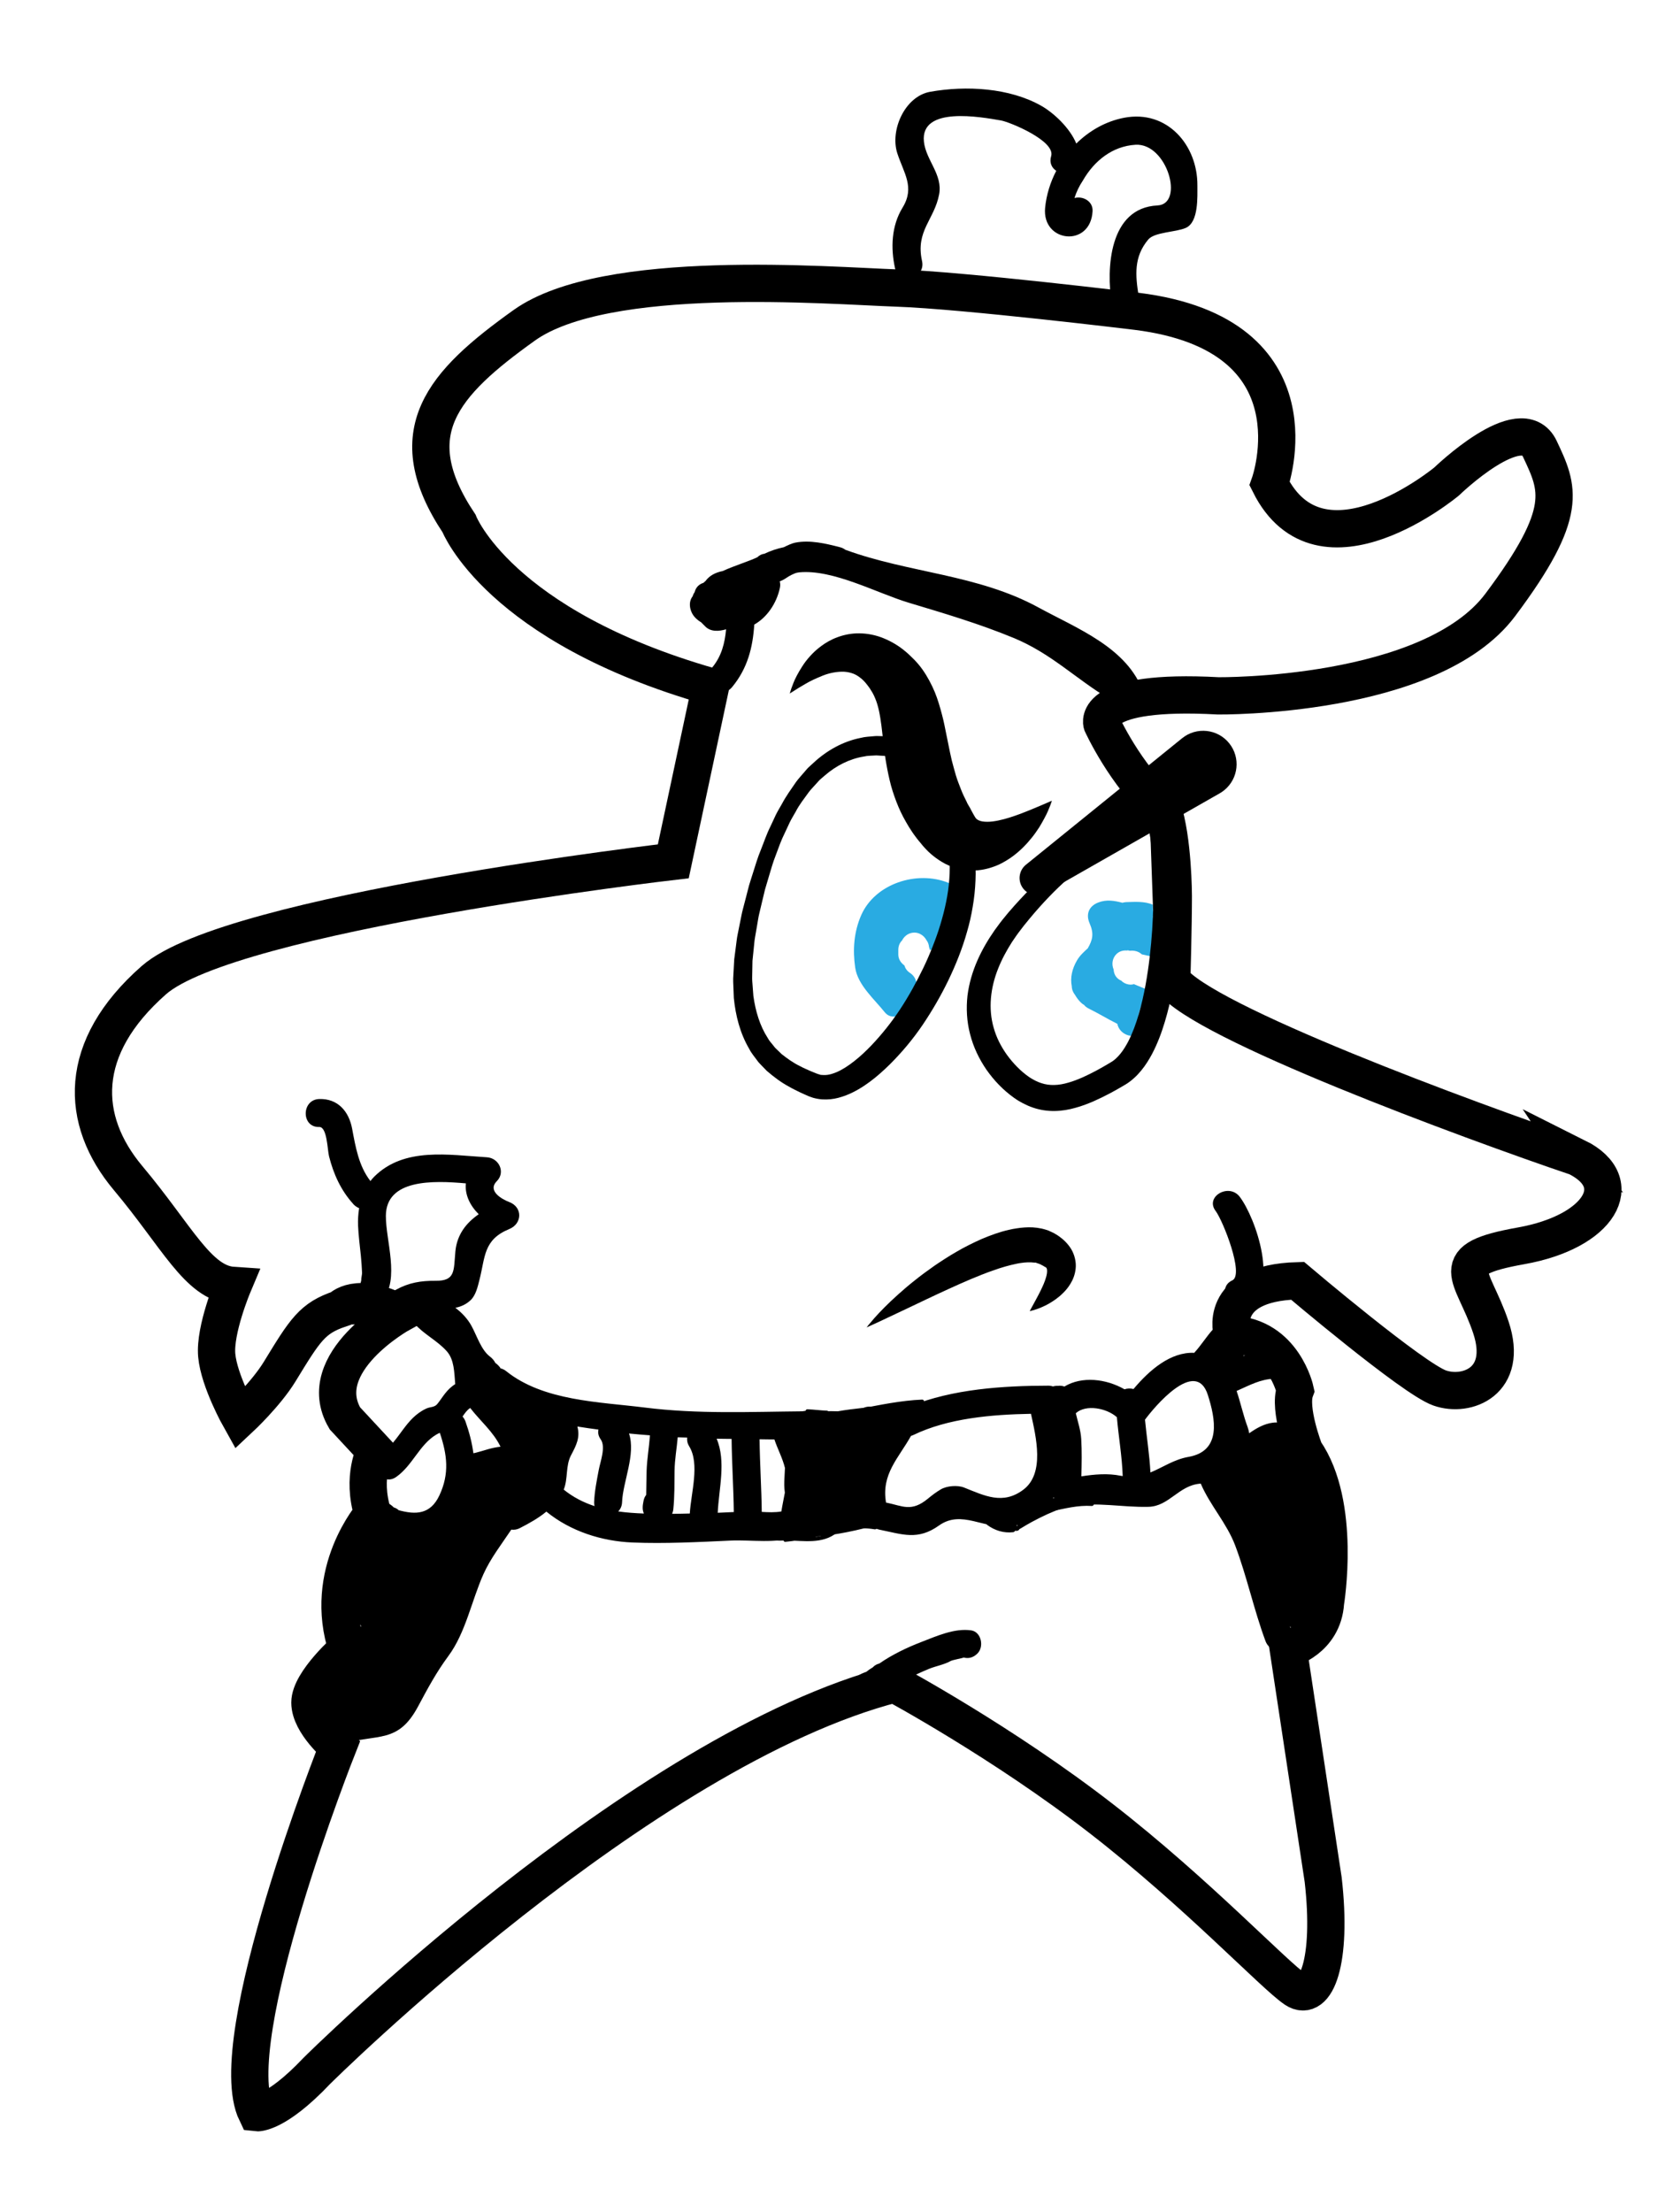 <?xml version="1.0" encoding="UTF-8"?>
<!DOCTYPE svg  PUBLIC '-//W3C//DTD SVG 1.1//EN'  'http://www.w3.org/Graphics/SVG/1.1/DTD/svg11.dtd'>
<svg enable-background="new 0 0 404 534" version="1.1" viewBox="0 0 404 534" xml:space="preserve" xmlns="http://www.w3.org/2000/svg">

<path d="m380.84 279.34c-26.438-9-90.563-32.625-97.875-42.75 0 0 0.369-13.261 0.369-20.261 0 0 0-13.667-2.619-21.364-9-7.875-14.625-20.25-14.625-20.25s-2.813-8.438 28.125-6.75c0 0 51.188 0.563 68.063-21.938s14.063-28.125 9.563-37.688-22.5 7.875-22.5 7.875-30.375 25.313-42.75 0.563c0 0 12.938-36-32.063-41.625 0 0-41.625-5.063-57.938-5.625s-70.313-5.063-90 9-30.375 25.875-15.75 47.813c0 0 9.563 24.75 60.75 39.375l-9 42.188s-106.88 12.375-125.44 28.688-18 33.75-6.188 47.813 16.875 25.313 25.313 25.875c0 0-4.5 10.688-3.938 16.875s5.625 15.188 5.625 15.188 6.264-5.852 9.563-11.25c6.188-10.125 7.875-12.938 14.625-15.188 0 0 3.938-4.5 14.625 1.125 0 0-21.375 11.813-13.5 25.313l7.313 7.875s-3.375 6.188-0.563 15.188c0 0-12.375 14.063-6.188 32.625 0 0-9 7.875-9 12.938s6.75 10.688 6.75 10.688-28.125 70.875-19.688 88.313c0 0 4.5 0.563 14.625-10.125 0 0 78.188-77.625 139.5-93.375 0 0 26.189 14.092 50.063 32.625 22.869 17.754 41.625 37.688 46.688 41.063s9-6.75 6.75-26.438l-8.438-55.688s8.438-2.25 9-11.25c0 0 3.938-23.625-5.063-36.563 0 0-3.938-10.125-2.25-14.625 0 0-2.813-12.938-15.188-13.5 0 0-3.938-12.375 15.75-12.938 0 0 27.798 23.574 34.313 25.875s16.735-1.551 12.375-14.625-11.682-16.301 7.313-19.688 25.876-15.19 13.501-21.377z" fill="none" stroke="#000" stroke-miterlimit="10" stroke-width="9"/>
<path d="m299.38 288.89c-2.596-3.418-8.463-0.061-5.828 3.406 1.75 2.305 6.969 15.41 4.023 16.758-3.955 1.809-0.52 7.625 3.406 5.828 8.211-3.758 2.256-20.914-1.601-25.992z"/>
<path d="m276.09 167.07c-3.834-10.75-15.945-15.324-25.316-20.438-14.693-8.018-31.316-8.303-46.648-13.932-0.34-0.268-0.758-0.48-1.268-0.611-3.447-0.889-7.24-1.805-10.813-1.107-0.779 0.152-1.77 0.611-2.779 1.107-1.596 0.33-3.158 0.848-4.68 1.574-0.652 0.068-1.225 0.391-1.693 0.836-1.816 0.906-5.273 1.938-8.391 3.342-1.809 0.373-3.174 1.107-4.117 2.385-0.189 0.15-0.357 0.307-0.525 0.465-1 0.309-1.838 1.055-2.111 2.242-0.225 0.305-0.391 0.648-0.502 1.016-0.818 1.055-0.822 2.484-0.262 3.785 0.457 1.061 1.303 1.861 2.33 2.48 0.316 0.332 0.658 0.664 1.01 1.016 1.305 1.305 3.268 1.184 5.012 0.67-0.297 3.305-1.092 6.486-3.324 9.182-2.754 3.326 1.994 8.129 4.773 4.773 3.744-4.523 5.004-9.574 5.357-15.096 3.016-1.701 5.369-5.029 6.197-8.893 0.117-0.549 0.084-1.068-0.039-1.551 0.496-0.162 1.01-0.43 1.652-0.863 0.764-0.516 1.514-0.877 2.262-1.152 0.252-0.045 0.479-0.117 0.746-0.145 8.227-0.801 18.781 5.016 26.52 7.338 8.533 2.561 16.99 5.066 25.236 8.467 9.137 3.766 14.896 9.76 23.041 14.672 0.676 0.406 1.334 0.543 1.945 0.492 1.639 3.712 7.82 1.962 6.387-2.054z"/>
<path d="m289.15 44.782c0.068-9.736-7.285-18.34-17.682-16.359-4.42 0.844-8.391 3.107-11.564 6.227-1.564-3.818-5.523-7.447-8.426-9.094-7.734-4.393-18.256-4.938-26.863-3.4-6.1 1.09-9.75 9.266-7.926 14.861 1.563 4.793 4.287 8.168 1.266 13.094-2.715 4.426-2.898 9.795-1.809 14.695 0.945 4.248 7.451 2.445 6.508-1.797-1.621-7.295 2.988-9.979 4.133-16.117 0.889-4.764-3.191-8.229-3.676-12.678-0.939-8.682 13.77-5.971 18.615-5.137 2.094 0.361 13.223 4.934 12.107 8.619-0.484 1.596 0.172 2.836 1.232 3.533-1.438 2.775-2.377 5.801-2.686 8.891-0.842 8.461 10.984 9.717 11.457 0.85 0.127-2.404-2.322-3.719-4.373-3.172 0.479-1.5 1.154-2.906 2.031-4.215 2.73-4.766 7.143-8.307 12.711-8.641 7.623-0.457 11.885 14.326 5.303 14.648-11.729 0.572-12.381 15.324-11.051 23.652 0.686 4.289 7.189 2.461 6.508-1.797-0.801-5.016-1.201-9.445 2.32-13.633 1.531-1.818 6.664-1.742 9.066-2.805 3.149-1.389 2.782-7.592 2.799-10.225z"/>
<path d="m234.49 393.53c-3.996-0.566-8.32 1.389-11.969 2.795-3.504 1.352-7.031 3.039-10.184 5.213-0.561 0.143-1.09 0.416-1.512 0.855-0.021 0.023-0.041 0.049-0.063 0.07-0.545 0.318-1.074 0.67-1.572 1.084-0.332 0.119-0.662 0.234-0.99 0.383-1.285 0.576-2.16 1.537-2.723 2.686-0.09 0.094-0.184 0.188-0.277 0.277-1.301 1.299-1.301 3.475 0 4.773 0.74 0.74 1.756 1.01 2.738 0.906 0.645 0.049 1.301-0.059 1.881-0.381 0.639-0.096 1.279-0.424 1.842-1.088 0.617-0.73 1.291-1.391 1.994-2.023 0.563-0.254 1.072-0.582 1.549-0.955 0.086 0.012 0.172 0.018 0.258 0.029 1.576 0.197 2.934-1.211 3.283-2.67 1.795-1.006 3.678-1.873 5.568-2.65 1.666-0.686 3.662-1.006 5.227-1.891 0.492-0.279 2.914-0.699 3.186-0.854 1.006 0.275 2.139 0.104 3.123-0.799 0.043-0.039 0.088-0.08 0.131-0.121 1.717-1.574 1.045-5.279-1.49-5.639z"/>
<path d="m321.66 381.95c-0.184-1.1-0.492-2.158-0.836-3.201-0.818-3.725-1.451-7.889-3.582-10.871-0.145-0.693-0.326-1.391-0.551-2.086-0.023-0.246-0.074-0.475-0.102-0.717h8e-3c-0.012-0.072-0.027-0.145-0.039-0.217-0.229-1.754-0.586-3.424-1.145-5.016-1.012-3.445-2.52-6.699-4.738-9.572 0.375 0.035 0.748 0.061 1.121 0.092 1.691 0.139 3.414 0.146 4.766-1.039 1.686-1.48 1.309-4.059-0.27-5.426-1.361-1.178-2.977-1.037-4.174-0.277-0.484-0.029-0.971-0.061-1.453-0.105-1.086-0.094-2.205-0.25-3.293-0.111-2.123 0.268-3.959 1.322-5.713 2.557-0.086-0.512-0.203-1.023-0.396-1.545-1.02-2.742-1.688-5.836-2.645-8.678 0.037-0.016 0.078-0.021 0.115-0.039 2.986-1.324 5.648-2.801 8.984-2.914 4.34-0.148 4.355-6.898 0-6.75-2.748 0.094-5.15 0.793-7.518 1.725 0.084-0.572 0.166-1.146 0.205-1.725 0.027-0.375-0.057-0.742-0.188-1.096 0.207-1.719-0.592-3.631-2.398-3.92-1.223-1.326-3.414-1.764-4.863-0.184-1.629 1.777-2.873 3.852-4.5 5.625-0.023 0.027-0.039 0.055-0.061 0.084-5.727-0.258-10.848 4.18-14.67 8.734-0.715-0.182-1.484-0.168-2.172 0.068-4.461-2.547-10.264-3.227-14.52-0.668-0.488-0.178-1.008-0.236-1.529-0.168-0.4-0.021-0.811 0.025-1.213 0.139-0.342-0.111-0.717-0.178-1.137-0.178-10.869 0.014-23.102 0.789-33.385 4.975-1.004-0.391-2.207-0.393-3.191 0.152-0.928-0.6-2.125-0.789-3.377-0.166-0.271 0.137-0.549 0.246-0.826 0.355-0.402-0.16-0.869-0.254-1.408-0.254h-1.125c-0.418 0-0.859 0.105-1.283 0.279-2.088 0.234-4.182 0.48-6.246 0.842-2.209-0.068-4.412-0.063-6.518 0.441-0.467-0.273-1.025-0.443-1.703-0.438-12.91 0.113-25.563 0.709-38.412-0.91-10.953-1.381-24.439-1.547-33.451-8.789-0.447-0.358-0.92-0.567-1.396-0.68-7e-3 -0.064-0.027-0.131-0.066-0.196-0.022-0.038-0.058-0.063-0.083-0.098 1e-3 -2e-3 3e-3 -3e-3 4e-3 -4e-3 -0.016-0.017-0.033-0.033-0.049-0.049-0.225-0.297-0.511-0.526-0.784-0.785-0.067-0.063-0.14-0.099-0.213-0.119-0.269-0.559-0.687-1.096-1.342-1.593-2.131-1.615-3.17-5.102-4.465-7.438-0.941-1.697-2.313-3.148-3.873-4.322 1.32-0.268 2.57-0.789 3.684-1.84 1.273-1.203 1.727-3.299 2.137-4.906 1.426-5.57 0.928-9.691 7.207-12.268 3.137-1.285 3.26-5.262 0-6.508-1.75-0.67-5.361-2.668-3.012-5.047 2.16-2.188 0.49-5.588-2.387-5.762-9.205-0.557-19.939-2.52-27.182 4.641-0.348 0.346-0.66 0.711-0.957 1.09-2.822-3.619-3.586-8.221-4.422-12.656-0.789-4.191-3.475-7.281-7.939-7.137-4.342 0.141-4.355 6.891 0 6.75 1.918-0.063 1.969 5.5 2.371 7.084 1.074 4.25 2.846 8.182 5.793 11.441 0.039 0.049 0.074 0.1 0.113 0.145 0.01 0.01 0.016 0.02 0.023 0.029 0.027 0.027 0.059 0.043 0.086 0.072 0.127 0.129 0.264 0.25 0.416 0.355 0.271 0.201 0.551 0.365 0.834 0.463-0.23 1.414-0.313 2.855-0.254 4.266 0.102 2.424 0.434 4.848 0.674 7.26 0.137 1.375 0.229 2.752 0.289 4.131 0.013 0.288-0.229 1.317-0.199 1.769-0.069 0.234-0.124 0.471-0.168 0.709-0.036 0.071-0.064 0.148-0.064 0.247v0.162c-2e-3 0.021-3e-3 0.043-4e-3 0.064-3e-3 0.01-3e-3 0.02-6e-3 0.029-0.029 0.053-0.06 0.105-0.087 0.159-0.074 0.142-0.076 0.279-0.033 0.397-0.371 2.961 3.275 5.792 5.545 2.981 4.139-5.123 0.74-14.313 0.762-20.301 0.033-8.91 11.387-8.557 19.32-7.852-0.279 2.719 0.984 5.342 3.102 7.447-2.99 2.074-5.254 4.881-5.635 8.988-0.428 4.605 0.072 7.119-4.748 7.08-3.568-0.029-6.453 0.439-9.578 2.148-3.82 2.088-0.414 7.918 3.406 5.828 0.039-0.023 0.082-0.035 0.121-0.059-0.025 0.785 0.213 1.604 0.852 2.344 2.283 2.643 5.549 4.135 7.875 6.75 1.809 2.035 1.791 5.088 2.033 7.916-0.926 0.6-1.744 1.369-2.475 2.305-0.639 0.82-1.191 1.703-1.85 2.506-0.701 0.855-1.689 0.654-2.65 1.098-5.123 2.363-6.369 7.668-10.688 10.688-3.539 2.473-0.172 8.328 3.406 5.828 3.963-2.77 5.602-7.799 9.689-10.227 0.285-0.17 0.566-0.303 0.848-0.428 1.775 5.287 2.371 9.842-0.107 15.115-2.191 4.664-5.773 4.664-9.826 3.566-0.315-0.309-0.714-0.538-1.184-0.677-0.479-0.49-1.083-0.924-1.739-1.167-0.178-0.157-0.372-0.298-0.581-0.423-0.192-0.21-0.381-0.421-0.581-0.623-0.405-0.412-1.058 0.112-0.785 0.605 0.079 0.143 0.184 0.257 0.28 0.381-1e-3 9e-3 -4e-3 0.018-5e-3 0.026-0.225 0.217-0.281 0.595 0.07 0.772 0.199 0.102 0.407 0.21 0.617 0.322 0.055 0.057 0.112 0.113 0.167 0.17-0.843 0.227-1.564 0.676-2.071 1.565-0.852 1.496-0.43 3.203 0.742 4.227-0.281-0.082-0.566-0.145-0.84-0.25-2.4-0.922-4.898 1.848-4.152 4.15 1.574 4.875-3.395 10.428-4.059 15.416-0.368 2.767 2.546 3.748 4.674 2.933 0.124 0.163 0.243 0.33 0.361 0.497-0.117 0.372-0.232 0.743-0.352 1.117-0.693 1.547-1.344 3.199-2.09 4.801-2.6 2.021-4.566 4.477-6.07 7.512-0.297 0.598-0.389 1.234-0.334 1.852-0.334 0.205-0.672 0.402-1.025 0.535-2.26 0.846-3.475 3.766-1.488 5.641 0.965 0.91 1.992 1.473 3.055 1.809-1.547 2.244 0.25 6.215 3.605 5.246 8.879-2.564 13.619-0.012 18.469-9.074 2.287-4.275 4.404-8.236 7.313-12.164 4.207-5.678 5.627-13.445 8.49-19.805 1.705-3.783 4.346-7.18 6.705-10.703 0.656 0.08 1.346-2e-3 2.016-0.344 2.395-1.227 4.574-2.449 6.453-4.01 5.824 4.758 13.398 7.164 20.84 7.461 7.791 0.311 15.814-0.104 23.6-0.465 5.053-0.236 11.035 0.807 15.803-0.959 0.145-0.055 0.268-0.127 0.398-0.193 0.428 0.205 0.93 0.326 1.516 0.314 5.715-0.105 11.133-1.201 16.621-2.641 0.389 0.387 0.908 0.689 1.607 0.832 5.707 1.164 9.318 2.648 14.438-0.998 5.506-3.916 10.934 1.055 17.18 0.127 5.354-0.799 8.623-3.414 10.514-6.947 0.531 1.658 2.346 2.49 4.1 2.193 6.623-1.117 12.281 0.279 18.791 0.121 4.99-0.121 7.297-5.172 12.459-5.584 0.051-4e-3 0.104-0.014 0.154-0.02 2.264 5.291 6.287 9.553 8.32 14.938 2.84 7.525 4.508 15.5 7.313 23.063 1.498 4.045 8.023 2.297 6.508-1.793-0.213-0.578-0.404-1.16-0.613-1.74 1.848 2.145 5.338 0.49 5.703-2.182 0.686-0.566 1.182-1.393 1.219-2.494 0.021-0.621-0.012-1.209-0.072-1.777 1.881-0.05 3.746-1.671 3.324-4.177zm-202.42-32.486c-0.957 0.197-1.896 0.498-2.834 0.773-0.51 0.152-1.021 0.293-1.535 0.424-0.178 0.045-0.355 0.082-0.535 0.117-6e-3 0-0.016 2e-3 -0.023 2e-3 -0.33-2.543-0.998-5.1-1.9-7.643-0.172-0.486-0.42-0.883-0.715-1.209 0.539-0.799 1.084-1.582 1.848-2.074 2.445 3.16 5.588 5.746 7.318 9.352-0.557 0.059-1.106 0.15-1.624 0.258zm25.352 5.32c-0.484 2.574-1.025 5.189-1.121 7.813-0.012 0.346 0.031 0.654 0.1 0.945-2.652-0.869-5.156-2.133-7.443-3.986 1.078-2.658 0.406-5.734 1.779-8.318 1.24-2.336 2.242-4.266 1.52-6.908 1.686 0.285 3.391 0.508 5.09 0.742-0.168 0.721-0.047 1.529 0.541 2.354 1.288 1.807-0.095 5.374-0.466 7.358zm11.553 0.242c-0.066 1.945-0.053 3.881-0.104 5.816-0.295 0.369-0.523 0.832-0.637 1.42-0.119 0.619-0.236 1.221-0.205 1.854 0.021 0.426 0.125 0.83 0.273 1.215-2.096-0.078-4.166-0.223-6.186-0.506 0.533-0.537 0.898-1.271 0.934-2.229 0.178-4.914 3.361-11.564 1.676-16.58 1.693 0.18 3.373 0.297 5.059 0.438-0.211 2.867-0.711 5.688-0.81 8.572zm10.431 10.301c-1.42 0.025-2.84 0.076-4.266 0.078 0.137-0.354 0.244-0.723 0.285-1.121 0.314-3.082 0.262-6.16 0.299-9.258 0.033-2.725 0.529-5.398 0.764-8.102 0.764 0.043 1.525 0.049 2.287 0.086-0.09 0.652 0.037 1.369 0.486 2.102 2.616 4.26 0.417 11.305 0.145 16.215zm6.741-0.179c0.27-5.764 2.063-12.418-0.264-17.873 1.199 0.033 2.414 0.023 3.615 0.047 0.064 5.887 0.463 11.766 0.533 17.652-1.295 0.056-2.59 0.123-3.884 0.174zm16.212-4.852c-0.279 1.512-0.609 3.027-0.844 4.539-1.549 0.266-3.143 0.195-4.734 0.105-0.07-5.846-0.465-11.688-0.531-17.535 1.197 8e-3 2.379 0.051 3.58 0.045 0.797 2.355 1.975 4.521 2.553 6.885-0.047 1.449-0.189 2.904-0.166 4.18 0.012 0.605 0.06 1.199 0.142 1.781zm57.594-0.719c-4.945 3.721-9.322 1.471-14.32-0.518-1.57-0.627-4.16-0.42-5.625 0.447-1.168 0.695-2.061 1.383-3.115 2.25-4 3.283-6.09 1.748-9.945 0.961-0.053-0.012-0.102-8e-3 -0.154-0.016-1.195-6.906 3.055-10.762 6.023-16.109 0.188-0.059 0.373-0.115 0.563-0.207 8.387-4.057 18.896-4.949 28.41-5.125 1.218 5.565 3.392 14.382-1.837 18.317zm23.526-3.355c-3.131-0.641-6.35-0.354-9.518 0.135 0.078-3.008 0.146-6.014-0.035-9.033-0.131-2.164-0.836-4.16-1.311-6.199 2.459-2.229 7.482-1.227 9.92 0.955 0.416 4.744 1.244 9.445 1.41 14.213-0.156-0.024-0.306-0.038-0.466-0.071zm16.357-4.561c-3.516 0.613-6.213 2.539-9.197 3.76-0.223-4.268-0.908-8.488-1.313-12.738 2.096-2.865 12.248-15.135 15.174-5.979 1.82 5.705 3.395 13.551-4.664 14.957zm18.789 22.942c0.139 0.27 0.293 0.514 0.473 0.723 0.521 1.201 1.004 2.416 1.426 3.641-0.17 0.563-0.152 1.223 0.148 1.965 0.332 0.814 0.666 1.619 1.008 2.414 0 0.023-4e-3 0.043-4e-3 0.064 0.016 0.547 0.037 1.031 0.068 1.492-1.076-3.422-2.095-6.858-3.119-10.299z"/>
<path d="m229.02 213.09c-7.629-3.063-17.721 0.205-21.059 7.824-1.764 4.029-2.076 8.373-1.441 12.674 0.615 4.182 4.645 7.613 7.123 10.736 1.549 1.951 4.287 0.932 5.377-0.871 0.891-0.293 1.637-0.959 2.043-1.842 0.99-1.168 1.07-2.814 0.232-4.064-0.014-0.986-0.467-1.994-1.594-2.742-0.705-0.469-1.104-1.088-1.305-1.77-0.848-0.607-1.471-1.535-1.471-2.629v-1.125c0-0.986 0.361-1.734 0.902-2.266 0.42-0.844 1.178-1.529 2.1-1.781 1.629-0.449 3.111 0.385 3.842 1.771 0.33 0.422 0.52 0.979 0.588 1.621 0 2e-3 2e-3 4e-3 2e-3 6e-3 0.086 0.211 0.137 0.426 0.16 0.643 1.908-0.027 3.195-1.553 3.322-3.369 0.174-2.453 2.09-3.945 1.799-6.355 2.124-1.137 2.432-5.239-0.62-6.461z" fill="#29ABE2"/>

	<path d="m219.22 183.84c-1.994-0.698-3.467-1.082-5.293-1.332-0.439-0.089-0.88-0.065-1.32-0.106-0.439-9e-3 -0.885-0.093-1.32-0.046-0.871 0.074-1.764 0.029-2.616 0.241-3.463 0.546-6.735 2.196-9.505 4.596l-1.043 0.898c-0.349 0.299-0.634 0.677-0.956 1.012-0.611 0.704-1.288 1.345-1.853 2.099-1.102 1.532-2.289 3.006-3.167 4.72-0.464 0.836-0.979 1.639-1.403 2.501l-1.223 2.618c-0.868 1.717-1.505 3.56-2.183 5.375-0.724 1.796-1.224 3.688-1.791 5.55l-0.815 2.75-0.693 2.891-0.687 2.893c-0.243 0.97-0.346 1.901-0.526 2.852l-0.489 2.836c-0.184 0.941-0.218 1.91-0.335 2.862l-0.295 2.867-0.051 2.854-0.026 1.424c-7e-3 0.474 0.06 0.938 0.085 1.407l0.211 2.801c0.512 3.671 1.563 7.194 3.449 10.117 0.402 0.779 1.034 1.386 1.548 2.076 0.248 0.354 0.588 0.631 0.894 0.935l0.929 0.902c1.37 1.078 2.783 2.106 4.428 2.9 0.778 0.439 1.659 0.785 2.491 1.175l1.322 0.535 0.331 0.134 0.083 0.033 0.041 0.017c-0.346-0.129-0.07-0.028-0.136-0.053l0.177 0.056 0.699 0.219c0.293 0.023 1.045 0.092 1.678-0.011 0.666-0.085 1.385-0.331 2.106-0.619 1.454-0.621 2.92-1.576 4.322-2.688 1.412-1.1 2.761-2.373 4.056-3.712 2.586-2.713 4.949-5.677 7.021-8.806 2.083-3.162 3.936-6.529 5.588-9.952 0.831-1.712 1.583-3.456 2.274-5.216 0.697-1.759 1.337-3.535 1.871-5.333 1.083-3.59 1.887-7.247 2.143-10.91 0.276-3.662 0.015-7.311-0.847-10.808l-0.079-0.323-0.015-0.161c-0.029-0.35-0.095-0.831-0.155-1.258-0.074-0.441-0.133-0.885-0.225-1.326-0.165-0.884-0.358-1.768-0.59-2.634-0.122-0.431-0.219-0.874-0.365-1.293-0.141-0.422-0.267-0.853-0.416-1.271l-0.472-1.238c-0.163-0.409-0.356-0.796-0.531-1.196-0.168-0.408-0.382-0.775-0.586-1.151-0.206-0.374-0.397-0.765-0.643-1.098-0.235-0.343-0.454-0.706-0.698-1.037l-0.775-0.938c-0.253-0.322-0.567-0.546-0.843-0.83-0.145-0.131-0.279-0.282-0.431-0.4l-0.47-0.322c-0.319-0.2-0.603-0.486-0.955-0.608-0.338-0.157-0.673-0.321-1.008-0.492l0.083 0.022zm1.571-4.717 1.638 0.707c0.565 0.211 1.022 0.581 1.526 0.886l0.737 0.484c0.234 0.172 0.44 0.37 0.661 0.556 0.421 0.386 0.896 0.742 1.266 1.163l1.121 1.261c0.347 0.434 0.651 0.888 0.978 1.333 0.338 0.442 0.597 0.912 0.874 1.376 0.275 0.465 0.561 0.929 0.783 1.409 0.232 0.478 0.484 0.952 0.699 1.434l0.614 1.455c0.371 0.978 0.729 1.96 1.029 2.953 0.313 0.991 0.578 1.991 0.813 3.001 0.126 0.502 0.22 1.015 0.327 1.524 0.098 0.528 0.188 1.003 0.271 1.615l-0.094-0.483c1.233 4.154 1.727 8.497 1.528 12.749-0.088 2.126-0.304 4.24-0.667 6.313-0.339 2.081-0.806 4.129-1.395 6.131-1.131 4.022-2.687 7.875-4.469 11.592-1.799 3.714-3.853 7.268-6.165 10.705-2.337 3.461-5.013 6.664-7.974 9.614-1.495 1.474-3.068 2.896-4.815 4.193-1.741 1.297-3.658 2.476-5.886 3.339-1.13 0.409-2.316 0.766-3.627 0.896-1.334 0.114-2.588 0.104-4.224-0.35l-0.711-0.25-0.175-0.063-0.225-0.083-0.132-0.06-0.354-0.158-1.413-0.632c-0.948-0.482-1.902-0.899-2.836-1.463-1.896-1.008-3.68-2.361-5.356-3.812l-1.168-1.206c-0.382-0.409-0.792-0.79-1.109-1.256-0.651-0.91-1.406-1.753-1.902-2.754-2.278-3.85-3.332-8.155-3.753-12.339l-0.124-3.136c-9e-3 -0.521-0.058-1.046-0.033-1.563l0.083-1.546 0.169-3.089 0.394-3.04c0.152-1.01 0.22-2.029 0.442-3.03l0.604-3.009c0.216-0.991 0.373-2.031 0.638-2.978l0.749-2.877 0.742-2.879c0.315-1.066 0.612-1.952 0.92-2.937 0.62-1.92 1.17-3.857 1.958-5.731 0.758-1.879 1.382-3.805 2.308-5.63l1.291-2.771c0.449-0.916 1.001-1.79 1.498-2.687 0.957-1.813 2.181-3.497 3.359-5.207 0.602-0.847 1.343-1.608 2.013-2.415 0.354-0.39 0.665-0.814 1.056-1.174l1.177-1.079c3.1-2.891 7.047-5.164 11.407-6.019 1.076-0.287 2.185-0.299 3.284-0.415 0.552-0.067 1.098 0 1.648-4e-3 0.547 0.028 1.105-4e-3 1.645 0.079 2.119 0.182 4.51 0.761 6.272 1.327l0.085 0.03z"/>

<path d="m276.77 238.76c-0.421-0.168-0.841-0.342-1.261-0.513-0.286-0.108-0.567-0.224-0.848-0.345-0.28-0.116-0.558-0.237-0.836-0.355-0.247 0.071-0.501 0.123-0.771 0.123-0.707 0-1.367-0.236-1.912-0.627-0.061-0.043-0.113-0.096-0.174-0.143-0.057-0.049-0.094-0.115-0.148-0.168-1.037-0.404-1.83-1.322-1.902-2.729-0.533-1.221-0.324-2.707 0.662-3.693 0.715-0.713 1.652-0.959 2.578-0.873 0.074-0.021 0.145-0.047 0.227-0.063 0.055 0.027 0.115 0.045 0.174 0.07 0.047 0 0.094 0.018 0.143 0.018 0.068 4e-3 0.131 0.018 0.199 0.025 1.02-0.118 2.09 0.171 2.828 0.871 0.794 0.187 1.591 0.362 2.39 0.526 0.06-1.365 0.137-2.73 0.236-4.093-0.014-1.497 0.118-3.005 0.22-4.513-7e-3 -0.1-0.013-0.2-0.02-0.3-0.104-0.237-0.162-0.496-0.144-0.758 1e-3 -0.036 5e-3 -0.072 9e-3 -0.107 4e-3 -0.033 9e-3 -0.065 0.016-0.098 0.01-0.055 0.024-0.108 0.041-0.162-0.057-0.83-0.101-1.658-0.104-2.482-1.971-0.863-4.328-0.675-6.443-0.618-0.32 0.016-0.611 0.076-0.885 0.156-1.934-0.506-3.859-0.863-5.918-0.035-2.18 0.875-2.957 2.805-2.018 4.957 1.113 2.549 0.742 4.029-0.432 6.074-0.928 0.846-1.908 1.727-2.588 2.883-1.207 2.053-1.68 4.215-1.281 6.24 0.025 0.84 0.332 1.561 0.805 2.135 0.383 0.668 0.857 1.316 1.492 1.914 0.201 0.188 0.424 0.344 0.664 0.477 0.275 0.346 0.65 0.652 1.145 0.895 2.393 1.176 4.57 2.531 6.906 3.684 0.361 1.872 2.197 3.012 3.84 2.917 0.034-0.065 0.067-0.131 0.101-0.197 0.159-1.34 0.524-2.586 1.011-3.807 0.275-2.231 1.091-4.226 2.276-6.166 0.032-0.158 0.081-0.304 0.149-0.434 1e-3 -5e-3 1e-3 -0.011 1e-3 -0.016-0.104-0.236-0.242-0.456-0.401-0.664-9e-3 -2e-3 -0.018-2e-3 -0.027-6e-3z" fill="#29ABE2"/>

	<path d="m277.76 200.29c-0.894 0.232-1.921 0.546-3.06 0.974-2.229 0.815-4.854 2.1-7.693 3.881-2.817 1.812-5.887 4.065-8.987 6.826-3.117 2.741-6.251 5.998-9.306 9.664-0.378 0.462-0.757 0.928-1.14 1.396l-0.287 0.352-0.248 0.318-0.566 0.745c-0.802 1.011-1.437 1.976-2.104 2.952-1.3 2.036-2.475 4.203-3.367 6.478-1.804 4.537-2.398 9.56-1.037 14.236 0.651 2.337 1.79 4.563 3.251 6.583 1.463 1.997 3.277 3.881 5.235 5.231 0.12 0.082 0.241 0.171 0.357 0.239l0.177 0.11 0.088 0.055 0.044 0.028c0.032 0.021-0.142-0.082-0.039-0.023l0.933 0.513c0.272 0.135 0.467 0.204 0.7 0.317 0.22 0.107 0.501 0.181 0.746 0.278 1.017 0.334 2.037 0.479 3.119 0.451 1.078-0.021 2.218-0.218 3.384-0.564 1.162-0.315 2.346-0.79 3.521-1.299 1.177-0.532 2.349-1.115 3.509-1.746 0.578-0.326 1.159-0.63 1.731-0.97l1.628-0.96 0.43-0.28 0.226-0.174c0.147-0.119 0.364-0.29 0.536-0.458 0.367-0.333 0.719-0.725 1.056-1.145 0.678-0.836 1.279-1.821 1.825-2.852 1.08-2.084 1.912-4.383 2.586-6.7 0.675-2.32 1.196-4.669 1.621-6.983 0.844-4.632 1.319-9.121 1.6-13.262 0.068-1.035 0.124-2.05 0.165-3.037 0.017-0.49 0.032-0.974 0.049-1.452l9e-3 -0.336c0-0.05 3e-3 0.317 1e-3 0.139l-2e-3 -0.046-3e-3 -0.092-7e-3 -0.185-0.025-0.732c-0.069-1.939-0.134-3.779-0.195-5.508-0.123-3.458-0.229-6.472-0.317-8.954-0.057-1.552-0.105-2.894-0.144-4.008zm6.611-4.038s0.104 2.837 0.287 7.802c0.092 2.482 0.203 5.496 0.33 8.954 0.064 1.729 0.132 3.568 0.203 5.507l0.027 0.732 0.014 0.555-0.01 0.407c-0.021 0.516-0.044 1.038-0.066 1.566-0.053 1.048-0.12 2.115-0.202 3.203-0.332 4.351-0.867 9.048-1.815 14.011-0.478 2.48-1.063 5.027-1.842 7.62-0.781 2.591-1.743 5.237-3.136 7.871-0.71 1.313-1.518 2.628-2.551 3.887-0.514 0.629-1.076 1.246-1.72 1.825-0.321 0.299-0.638 0.556-1.029 0.855l-0.601 0.43-0.433 0.276c-0.641 0.373-1.284 0.747-1.929 1.123-0.615 0.357-1.261 0.691-1.893 1.038-1.278 0.681-2.604 1.329-3.979 1.935-1.392 0.589-2.823 1.151-4.381 1.565-1.534 0.436-3.2 0.733-4.95 0.756-1.742 0.034-3.563-0.239-5.233-0.813-0.415-0.158-0.819-0.281-1.241-0.479-0.408-0.189-0.867-0.399-1.226-0.586l-0.929-0.521-0.224-0.133-0.137-0.087-0.273-0.175c-0.187-0.116-0.352-0.236-0.523-0.356-2.691-1.918-4.854-4.201-6.683-6.792-1.787-2.602-3.184-5.507-3.96-8.577-0.813-3.058-0.972-6.253-0.639-9.292 0.376-3.042 1.252-5.919 2.409-8.552 1.16-2.639 2.593-5.036 4.14-7.257 0.813-1.114 1.623-2.232 2.41-3.158l0.591-0.726 0.338-0.405 0.313-0.357c0.416-0.476 0.829-0.948 1.239-1.417 3.338-3.707 6.716-7.016 10.02-9.87 3.303-2.854 6.524-5.26 9.522-7.195 2.976-1.971 5.699-3.511 7.985-4.765 2.301-1.224 4.185-2.124 5.533-2.709 0.675-0.294 1.209-0.512 1.595-0.664 0.363-0.145 0.69-0.235 0.647-0.227l4.002 3.195z"/>


	<path d="m254 193.28s-0.103 0.418-0.39 1.151c-0.288 0.731-0.709 1.826-1.423 3.11-0.349 0.65-0.749 1.368-1.221 2.138-0.494 0.744-1.04 1.56-1.697 2.387-1.319 1.646-2.976 3.454-5.36 5.085-1.2 0.802-2.575 1.6-4.256 2.153-1.661 0.566-3.646 0.959-5.817 0.776-2.16-0.147-4.451-0.854-6.368-2.02-0.963-0.572-1.85-1.226-2.664-1.925-0.4-0.349-0.791-0.713-1.142-1.092-0.183-0.188-0.36-0.378-0.525-0.569l-0.253-0.288-0.126-0.145-0.063-0.073-0.031-0.037-0.107-0.143c-0.488-0.6-0.896-1.03-1.512-1.886-0.605-0.783-1.064-1.527-1.554-2.288-0.931-1.547-1.829-3.157-2.532-4.853-0.714-1.692-1.319-3.426-1.804-5.158-0.458-1.74-0.816-3.47-1.111-5.149-0.312-1.677-0.488-3.315-0.673-4.865-0.173-1.468-0.345-2.929-0.516-4.38-0.353-2.734-0.778-4.948-1.539-6.695-0.197-0.451-0.366-0.859-0.628-1.306l-0.454-0.729c-0.09-0.17-0.222-0.364-0.371-0.566-0.572-0.777-1.124-1.488-1.736-1.999-0.611-0.508-1.223-0.957-1.925-1.245-0.697-0.277-1.474-0.47-2.311-0.521-1.665-0.079-3.543 0.272-5.148 0.911-1.603 0.643-3.105 1.329-4.264 2.03-1.176 0.684-2.14 1.254-2.766 1.678-0.648 0.415-0.994 0.636-0.994 0.636s0.108-0.41 0.356-1.167c0.283-0.729 0.646-1.866 1.36-3.185 0.35-0.665 0.769-1.394 1.28-2.175 0.498-0.793 1.112-1.619 1.867-2.447 0.746-0.843 1.644-1.691 2.736-2.488 1.086-0.807 2.379-1.575 3.931-2.134 1.541-0.572 3.352-0.959 5.302-0.927 1.944 0.016 4.008 0.421 5.904 1.217 1.905 0.786 3.672 1.859 5.186 3.144 0.375 0.309 0.76 0.645 1.164 1.047l0.976 0.951c0.682 0.708 1.404 1.547 2 2.401 1.219 1.728 2.193 3.597 2.96 5.426 0.749 1.837 1.257 3.64 1.708 5.339 0.465 1.699 0.761 3.322 1.071 4.848 0.293 1.438 0.587 2.882 0.881 4.326 0.279 1.362 0.587 2.642 0.942 3.85 0.317 1.219 0.661 2.374 1.083 3.468 0.428 1.09 0.808 2.179 1.305 3.209 0.257 0.508 0.525 1.042 0.711 1.452l0.15 0.333c0.033 0.093 0.172 0.302 0.252 0.447l0.562 0.957c0.099 0.135-0.112-0.149-0.088-0.115l8e-3 0.015 0.018 0.031 0.033 0.062 0.065 0.125c0.043 0.088 0.087 0.163 0.13 0.234 0.087 0.155 0.166 0.284 0.232 0.429 0.124 0.225 0.247 0.448 0.369 0.669 0.228 0.343 0.327 0.627 0.618 0.912 0.281 0.257 0.79 0.52 1.492 0.63 0.688 0.098 1.557 0.106 2.447-8e-3 1.795-0.232 3.71-0.787 5.418-1.39 0.859-0.302 1.692-0.601 2.45-0.917 0.78-0.292 1.489-0.597 2.145-0.871 1.306-0.554 2.394-0.995 3.116-1.324 0.745-0.323 1.141-0.497 1.141-0.497z"/>


	<path d="m294.54 191.49-42.159 24.03c-1.979 1.128-4.499 0.438-5.628-1.541-1.016-1.782-0.557-4.001 0.989-5.25l37.716-30.533c3.468-2.807 8.553-2.271 11.359 1.196 2.807 3.467 2.271 8.552-1.195 11.359-0.334 0.269-0.723 0.53-1.082 0.739z"/>


	<path d="m248.65 316.47s0.541-0.992 1.487-2.729c0.449-0.844 0.997-1.838 1.507-2.954 0.517-1.09 1.014-2.362 1.174-3.443 0.062-0.54 0.048-0.999-0.088-1.234-0.137-0.24-0.236-0.231-0.427-0.329-0.161-0.111-0.512-0.32-1.011-0.567l-0.419-0.188-0.104-0.049-0.013-7e-3c0.125 0.057-0.299-0.136 0.276 0.126l-0.043-0.016-0.087-0.029-0.349-0.121-0.35-0.121-0.176-0.061c-0.032-3e-3 -0.037 0.01-0.056 0.013-0.062 0.021-0.112 0.02-0.164 0.01-1e-3 -0.019-0.248-0.016-0.37-0.028-0.154-9e-3 -0.288-0.044-0.46-0.042-0.357 0.026-0.67-0.032-1.072 0.016-0.384 0.026-0.769 0.039-1.191 0.114-0.409 0.048-0.833 0.116-1.271 0.217-1.736 0.362-3.61 0.887-5.473 1.563-1.884 0.632-3.759 1.414-5.631 2.183-1.856 0.801-3.703 1.606-5.479 2.433-1.791 0.8-3.504 1.637-5.154 2.401-1.649 0.785-3.208 1.526-4.647 2.212-2.918 1.376-5.35 2.522-7.052 3.324-1.739 0.793-2.733 1.246-2.733 1.246s0.169-0.218 0.486-0.626c0.334-0.392 0.823-0.966 1.447-1.697 1.278-1.432 3.182-3.396 5.618-5.583 1.222-1.089 2.561-2.257 4.038-3.416 1.466-1.177 3.059-2.358 4.749-3.539 1.703-1.159 3.495-2.331 5.396-3.417 1.892-1.112 3.906-2.109 5.997-3.047 2.112-0.885 4.304-1.718 6.681-2.244 0.586-0.142 1.193-0.255 1.817-0.344 0.604-0.111 1.256-0.164 1.899-0.215 1.314-0.095 2.621-0.054 4.169 0.274 0.436 0.108 0.869 0.225 1.29 0.362l0.304 0.104 0.169 0.078 0.336 0.155 0.334 0.155 0.47 0.221 0.216 0.128 0.852 0.519c1.127 0.778 2.257 1.799 3.128 3.211 0.852 1.416 1.254 3.221 1.084 4.705-0.159 1.496-0.65 2.671-1.214 3.6-0.555 0.938-1.172 1.672-1.796 2.279-0.606 0.623-1.237 1.117-1.824 1.551-1.194 0.854-2.289 1.434-3.226 1.844-0.926 0.42-1.697 0.656-2.226 0.805-0.519 0.155-0.818 0.197-0.818 0.197z"/>


	
		<path d="m305.9 375.58c1.007 2.193 1.405 4.586 2.667 6.667 0.288-0.168 0.575-0.336 0.863-0.504-1.572-2.272-2.573-4.666-2.932-7.415-0.327 0.044-0.654 0.089-0.982 0.133 0.669 3.688 1.292 7.434 3.051 10.786 0.249 0.476 0.893 0.208 0.932-0.252 0.204-2.395-1.022-4.517-2.068-6.585-0.225-0.444-0.951-0.235-0.932 0.252 0.088 2.141 0.69 4.055 1.735 5.918 0.298 0.532 0.992 0.142 0.914-0.385-0.118-0.796-0.373-1.404-0.718-2.119-0.279-0.581-1.142-0.074-0.863 0.504 0.368 0.581 0.574 1.208 0.616 1.881 0.305-0.128 0.609-0.257 0.914-0.385-0.969-1.729-1.518-3.428-1.599-5.414-0.311 0.084-0.621 0.168-0.932 0.252 0.97 1.92 2.121 3.856 1.932 6.081 0.311-0.084 0.621-0.168 0.932-0.252-1.716-3.271-2.298-6.953-2.949-10.548-0.101-0.552-1.056-0.426-0.982 0.133 0.383 2.94 1.382 5.482 3.068 7.919 0.362 0.523 1.202 0.055 0.863-0.504-1.256-2.072-1.664-4.481-2.667-6.667-0.268-0.586-1.129-0.077-0.863 0.504z"/>
	


	
		<path d="m298.92 328.1c0.063-0.029 0.124-0.061 0.185-0.094 0.583-0.311 0.07-1.107-0.505-0.863-0.346 0.146-0.689 0.322-1.064 0.376-0.568 0.082-0.418 0.988 0.133 0.982 2.159-0.022 4.346-0.331 6.252-1.401 0.438-0.245 0.24-0.932-0.252-0.932h-4.334c-0.645 0-0.645 1 0 1h1c0.552 0 0.699-0.876 0.133-0.982-0.438-0.082-0.845-0.374-1.214-0.616-0.084 0.311-0.168 0.621-0.252 0.932h1.667c0.645 0 0.645-1 0-1h-1c-0.478 0-0.709 0.703-0.252 0.932 0.306 0.153 0.61 0.307 0.916 0.459 0.576 0.285 1.082-0.574 0.505-0.863-0.083-0.042-0.167-0.084-0.251-0.126-0.574-0.288-1.081 0.574-0.504 0.863 0.083 0.042 0.167 0.084 0.25 0.126 0.169-0.288 0.337-0.576 0.505-0.863-0.306-0.152-0.611-0.307-0.917-0.459-0.084 0.311-0.168 0.621-0.252 0.932h1c0.645 0 0.645-1 0-1h-1.667c-0.516 0-0.658 0.665-0.252 0.932 0.44 0.29 0.926 0.619 1.452 0.718 0.044-0.328 0.089-0.655 0.133-0.982h-1c-0.645 0-0.645 1 0 1h4.334c-0.084-0.311-0.168-0.621-0.252-0.932-1.754 0.984-3.765 1.244-5.748 1.265 0.044 0.327 0.089 0.654 0.133 0.982 0.456-0.066 0.882-0.299 1.304-0.478-0.169-0.288-0.337-0.575-0.505-0.863-0.061 0.032-0.122 0.063-0.184 0.094-0.577 0.287-0.071 1.15 0.503 0.861z"/>
	


	
		<path d="m207.75 367.76c1.123 0.526 2.281 0.975 3.452 1.385 0.089-0.321 0.177-0.644 0.266-0.965-1.924-0.324-3.852-0.35-5.799-0.352v1h6.666c0.562 0 0.686-0.844 0.133-0.982-4.452-1.114-9.479-1.114-13.932 0-0.473 0.119-0.484 0.853 0 0.965 4.095 0.949 8.205 0.026 12.266-0.666 0.568-0.097 0.417-0.982-0.133-0.982-4.683 1e-3 -9.352 0.046-14 0.666-0.617 0.082-0.665 1.004 0 1 5.896-0.033 11.771-0.631 17.667-0.666 0.548-3e-3 0.703-0.891 0.133-0.982-3.984-0.641-7.974-0.352-11.932 0.333-0.568 0.099-0.417 0.982 0.133 0.982h12.333c0.555 0 0.695-0.863 0.133-0.982-4.995-1.053-10.248-0.735-15.266 0-0.587 0.086-0.397 0.949 0.133 0.982 4.677 0.29 9.334-1e-3 14-0.333 0.636-0.045 0.651-1.008 0-1-6.946 0.088-13.724 1.908-20.667 2v1c1.421-0.066 2.752-0.345 4.133-0.685 0.557-0.138 0.425-0.976-0.133-0.982-2.744-0.032-5.43-0.218-8.133 0.351-0.563 0.118-0.421 0.982 0.133 0.982h7.667v-1c-2.505 4e-3 -4.924 0.063-7.252 1.068-0.477 0.205-0.211 0.932 0.252 0.932 2.168-2e-3 4.318-0.042 6.466-0.351 0.57-0.082 0.416-0.982-0.133-0.982-2.168 2e-3 -4.318 0.042-6.466 0.351-0.57 0.082-0.416 0.982 0.133 0.982h5c0.645 0 0.645-1 0-1h-5.333c-0.645 0-0.645 0.999 0 1 2.078 2e-3 4.14 0.014 6.201 0.316 0.044-0.328 0.088-0.655 0.133-0.982-1.672 0.05-3.328 0.283-5 0.333-0.643 0.02-0.646 1 0 1h4c0.272 0 0.5-0.228 0.5-0.5v-0.333c0-0.276-0.228-0.495-0.5-0.5-2.227-0.037-4.439-0.297-6.667-0.334v1c1.562-0.048 3.104-0.285 4.667-0.333 0.643-0.02 0.646-1 0-1h-5.667c-0.55 0-0.701 0.883-0.133 0.982 5.162 0.906 10.192 0.012 15.265-1 0.557-0.111 0.426-1.003-0.133-0.982-4.25 0.158-8.055 2.486-12.333 2.333v1c4.105 0.059 8.553 0.922 12.021-1.813 0.334-0.264 0.063-0.896-0.354-0.854-4.045 0.41-7.957 1.589-12 2-0.634 0.064-0.643 1.062 0 1 8.015-0.765 15.617-3.87 23.667-4.334 0.639-0.037 0.648-1.012 0-1-3.363 0.061-6.597 0.661-9.799 1.685l0.615 0.615c0.067-0.148 0.136-0.298 0.204-0.446 0.318-0.398 0.025-0.924-0.486-0.836-6.367 1.103-12.499 4.104-19.068 2.667-0.628-0.137-0.896 0.827-0.266 0.965 6.783 1.482 13.021-1.528 19.599-2.667-0.162-0.279-0.324-0.558-0.486-0.836-0.256 0.321-0.312 0.474-0.462 0.888-0.129 0.356 0.27 0.726 0.615 0.615 3.113-0.996 6.258-1.591 9.533-1.649v-1c-8.056 0.464-15.651 3.569-23.667 4.334v1c4.045-0.411 7.957-1.59 12-2-0.118-0.284-0.235-0.569-0.354-0.854-3.182 2.509-7.568 1.573-11.313 1.52-0.646-9e-3 -0.642 0.977 0 1 4.296 0.154 8.08-2.175 12.333-2.333-0.044-0.327-0.089-0.654-0.133-0.982-4.888 0.976-9.761 1.873-14.734 1-0.044 0.328-0.088 0.655-0.133 0.982h5.667v-1c-1.562 0.048-3.104 0.285-4.667 0.333-0.644 0.02-0.646 0.989 0 1 2.227 0.037 4.439 0.297 6.667 0.334l-0.5-0.5v0.333l0.5-0.5h-4v1c1.672-0.05 3.328-0.283 5-0.333 0.541-0.016 0.71-0.897 0.133-0.982-2.149-0.315-4.296-0.35-6.466-0.352v1h5.333c0.645 0 0.645-1 0-1h-5c0.044 0.327 0.089 0.654 0.133 0.982 2.059-0.296 4.125-0.313 6.201-0.315-0.044-0.327-0.088-0.654-0.133-0.982-2.059 0.297-4.125 0.313-6.201 0.315 0.084 0.311 0.168 0.621 0.252 0.932 2.148-0.927 4.451-0.928 6.748-0.932 0.645-1e-3 0.645-1 0-1h-7.667c0.044 0.327 0.088 0.654 0.133 0.982 2.616-0.55 5.219-0.347 7.867-0.315-0.044-0.327-0.088-0.654-0.133-0.982-1.282 0.316-2.543 0.588-3.867 0.649-0.641 0.03-0.647 1.009 0 1 6.943-0.092 13.72-1.912 20.667-2v-1c-4.666 0.332-9.323 0.623-14 0.333 0.044 0.327 0.089 0.654 0.133 0.982 4.826-0.708 9.933-1.013 14.734 0 0.044-0.328 0.089-0.655 0.133-0.982h-12.333c0.044 0.327 0.089 0.654 0.133 0.982 3.772-0.652 7.603-0.943 11.4-0.333 0.044-0.328 0.089-0.655 0.133-0.982-5.896 0.035-11.771 0.633-17.667 0.666v1c4.649-0.62 9.318-0.665 14-0.666-0.044-0.327-0.089-0.654-0.133-0.982-3.88 0.662-7.821 1.574-11.735 0.666v0.965c4.257-1.065 9.144-1.065 13.401 0 0.044-0.328 0.089-0.655 0.133-0.982h-6.666c-0.645 0-0.645 0.999 0 1 1.856 2e-3 3.697 7e-3 5.533 0.316 0.631 0.106 0.881-0.749 0.266-0.965-1.09-0.381-2.167-0.793-3.214-1.283-0.579-0.273-1.087 0.588-0.503 0.862z"/>
	


	
		<path d="m224.58 339.57c-2.206-1.646-6.016-0.018-8.17 1-0.436 0.205-0.239 0.994 0.252 0.932 2.492-0.315 4.979-0.663 7.466-1.018 0.57-0.082 0.415-0.982-0.133-0.982-3.008 1e-3 -6.005 0.032-9 0.333l0.5 0.5v-0.333l-0.5 0.5c2.438-0.306 4.88-0.332 7.333-0.333 0.463 0 0.729-0.727 0.252-0.932-2.555-1.1-5.383-1.052-8.051-0.385-0.536 0.135-0.435 1.054 0.133 0.982 2.667-0.333 5.333-0.666 8-1 0.62-0.078 0.66-1.028 0-1-10.238 0.437-20.041 4.208-30.333 4v1c3.128-0.027 6.227-0.322 9.333-0.666 0.625-0.069 0.659-1.007 0-1-2.857 0.027-5.715 0.28-8.534-0.316-0.044 0.328-0.088 0.655-0.133 0.982h5.667c0.563 0 0.684-0.84 0.133-0.982-1.269-0.326-2.489-0.62-3.799-0.684v1c1.561 0.056 3.104 0.287 4.667 0.333v-1c-2.297-0.034-4.557-0.252-6.799 0.351-0.622 0.167-0.358 1.132 0.266 0.965 2.152-0.578 4.335-0.349 6.534-0.315 0.646 0.01 0.643-0.98 0-1-1.562-0.046-3.106-0.277-4.667-0.333-0.646-0.023-0.641 0.969 0 1 1.237 0.061 2.345 0.342 3.534 0.648 0.044-0.328 0.088-0.655 0.133-0.982h-5.667c-0.554 0-0.695 0.863-0.133 0.982 2.91 0.616 5.847 0.38 8.8 0.352v-1c-3.107 0.344-6.205 0.639-9.333 0.666-0.646 6e-3 -0.644 0.987 0 1 10.297 0.208 20.094-3.563 30.333-4v-1c-2.667 0.334-5.333 0.667-8 1 0.044 0.327 0.089 0.654 0.133 0.982 2.377-0.595 4.988-0.703 7.281 0.283 0.084-0.311 0.168-0.621 0.252-0.932-2.453 1e-3 -4.896 0.027-7.333 0.333-0.271 0.034-0.5 0.202-0.5 0.5v0.333c0 0.252 0.229 0.527 0.5 0.5 2.995-0.301 5.992-0.332 9-0.333-0.044-0.327-0.089-0.654-0.133-0.982-2.398 0.343-4.797 0.678-7.2 0.982 0.084 0.311 0.168 0.621 0.252 0.932 1.821-0.859 5.31-2.382 7.162-1 0.515 0.386 1.013-0.482 0.502-0.863z"/>
	


	
		<path d="m256.33 362.83c0.841 0.068 1.255 0.151 1.766-0.581 0.223-0.318-0.075-0.752-0.432-0.752-2.459 2e-3 -4.82 0.107-7.133 1.018-0.436 0.172-0.515 0.825 0 0.965 2.313 0.627 4.621 0.022 6.932-0.333 0.567-0.088 0.418-0.987-0.133-0.982-2.756 0.026-5.454 0.374-8.133 1.018-0.549 0.132-0.432 1.001 0.133 0.982 2.853-0.096 5.461-1.54 8.334-1.334 0.648 0.047 0.632-0.938 0-1-2.563-0.254-4.98 0.63-7.252 1.735-0.539 0.262-0.141 1.017 0.385 0.914 2.048-0.4 3.937-1.317 6-1.667 0.635-0.107 0.365-1.071-0.266-0.965-2.063 0.35-3.952 1.268-6 1.667 0.128 0.305 0.257 0.609 0.385 0.914 2.123-1.033 4.355-1.835 6.748-1.599v-1c-2.894-0.208-5.476 1.238-8.334 1.334 0.044 0.327 0.089 0.654 0.133 0.982 2.592-0.623 5.202-0.957 7.867-0.982-0.044-0.327-0.089-0.654-0.133-0.982-2.126 0.327-4.27 0.911-6.4 0.333v0.965c2.228-0.878 4.502-0.98 6.867-0.982-0.144-0.251-0.288-0.502-0.432-0.752-0.151 0.216-0.706 0.101-0.902 0.085-0.644-0.053-0.638 0.947 0 0.999z"/>
	


	
		<path d="m257.87 361.85c-2.479 0.398-5.22 0.712-6.888 2.796-0.326 0.408 0.104 1.139 0.605 0.785 2.02-1.419 3.695-3.148 6.215-3.616-0.128-0.305-0.257-0.609-0.385-0.914-2.713 1.37-5.381 2.838-8.215 3.949-0.532 0.209-0.441 0.927 0.133 0.982 1.498 0.145 2.739-0.051 4.046-0.798 1.745-0.998 2.775-2.42 4.954-2.535-0.044-0.327-0.089-0.654-0.133-0.982-3.705 0.778-7.049 2.603-10.666 3.667-0.626 0.185-0.361 1.084 0.266 0.965 3.995-0.759 7.654-2.628 11.666-3.334 0.561-0.099 0.423-1.001-0.133-0.982-2.895 0.097-5.612 0.962-7.918 2.735-0.428 0.329-0.203 1.066 0.385 0.914 3.022-0.783 5.688-2.495 8.867-2.649-0.044-0.327-0.089-0.654-0.133-0.982-5.509 1.194-10.667 3.809-15.453 6.718-0.553 0.335-0.063 1.168 0.504 0.863 1.362-0.731 2.639-1.602 4-2.333 0.568-0.305 0.063-1.168-0.504-0.863-1.362 0.73-2.639 1.602-4 2.333 0.168 0.288 0.336 0.575 0.504 0.863 4.723-2.87 9.782-5.439 15.215-6.616 0.552-0.12 0.43-1.01-0.133-0.982-3.279 0.159-6.016 1.878-9.133 2.685 0.128 0.305 0.257 0.609 0.385 0.914 2.175-1.672 4.68-2.507 7.414-2.599-0.044-0.327-0.089-0.654-0.133-0.982-4.012 0.707-7.672 2.575-11.666 3.334 0.089 0.321 0.177 0.644 0.266 0.965 3.618-1.065 6.961-2.889 10.666-3.667 0.553-0.116 0.429-1.013-0.133-0.982-3.553 0.188-5.298 3.69-9 3.333 0.044 0.327 0.089 0.654 0.133 0.982 2.915-1.145 5.662-2.641 8.453-4.051 0.537-0.271 0.141-1.012-0.385-0.914-2.609 0.484-4.354 2.242-6.453 3.718 0.201 0.262 0.403 0.523 0.605 0.785 1.553-1.939 4.154-2.17 6.446-2.538 0.638-0.105 0.367-1.068-0.264-0.967z"/>
	


	
		<path d="m253.8 364.82c3.276-0.681 6.491-1.534 9.867-1.315 0.558 0.036 0.691-0.898 0.133-0.982-4.01-0.598-7.616 0.227-11.354 1.666-4.171 1.607-8.081 3.231-12.646 2.334-0.044 0.328-0.089 0.655-0.133 0.982 2.128 0.08 4.204 0.587 6.333 0.667v-1h-5c-0.554 0-0.695 0.866-0.133 0.982 1.326 0.273 2.674 0.392 4 0.666 0.044-0.328 0.089-0.655 0.133-0.982-1.34-0.048-2.661-0.273-4-0.333-0.565-0.025-0.68 0.851-0.133 0.982 1.548 0.372 3.106 0.688 4.667 1 0.089-0.321 0.177-0.644 0.266-0.965-1.904-0.278-3.833-0.38-5.667-1-0.089 0.321-0.177 0.644-0.266 0.965 1.586 0.281 3.14 0.466 4.667 1 0.089-0.321 0.177-0.644 0.266-0.965-1.336-0.322-2.684-0.602-4-1-0.089 0.321-0.177 0.644-0.266 0.965 1.351 0.396 2.648 0.937 4 1.333 0.044-0.328 0.089-0.655 0.133-0.982-2.14 0.236-4.014-0.342-5.748-1.598-0.522-0.379-1.021 0.489-0.504 0.863 1.864 1.351 3.951 1.988 6.252 1.734 0.54-0.06 0.706-0.814 0.133-0.982-1.351-0.396-2.648-0.937-4-1.333-0.62-0.182-0.881 0.778-0.266 0.965 1.316 0.397 2.663 0.677 4 1 0.632 0.152 0.87-0.754 0.266-0.965-1.527-0.533-3.081-0.719-4.667-1-0.63-0.111-0.883 0.756-0.266 0.965 1.845 0.623 3.751 0.72 5.667 1 0.622 0.091 0.908-0.836 0.266-0.965-1.561-0.313-3.119-0.628-4.667-1-0.044 0.328-0.089 0.655-0.133 0.982 1.339 0.06 2.66 0.285 4 0.333 0.56 0.021 0.688-0.867 0.133-0.982-1.326-0.273-2.674-0.392-4-0.666-0.044 0.328-0.089 0.655-0.133 0.982h5c0.646 0 0.643-0.976 0-1-2.128-0.08-4.204-0.587-6.333-0.667-0.559-0.021-0.69 0.873-0.133 0.982 8.527 1.676 15.466-5.273 24-4 0.044-0.328 0.089-0.655 0.133-0.982-3.468-0.225-6.764 0.651-10.133 1.351-0.632 0.131-0.363 1.095 0.266 0.965z"/>
	

<path d="m88.919 318.24c-0.602-0.454-1.309-0.655-2.048-0.729-0.08-0.101-0.202-0.171-0.371-0.172-1.724-0.012-3.443-0.156-5.167-0.167-0.478-3e-3 -0.599 0.543-0.37 0.829-0.23 0.279-0.107 0.825 0.37 0.838 0.117 3e-3 0.232 0.02 0.349 0.027 0 0.025-3e-3 0.052 0 0.078-0.03 0.198 0.049 0.402 0.246 0.497 0.076 0.132 0.206 0.23 0.405 0.23h1.185c1.045 0.063 2.097 9e-3 3.148 0h0.167c0.17 0 0.292-0.071 0.373-0.174 0.125-7e-3 0.229-0.053 0.302-0.128 0.219-0.01 0.439-0.011 0.658-0.031 0.136-0.013 0.255-0.088 0.347-0.188 0.476 0.217 0.881-0.551 0.406-0.91z"/>
</svg>
